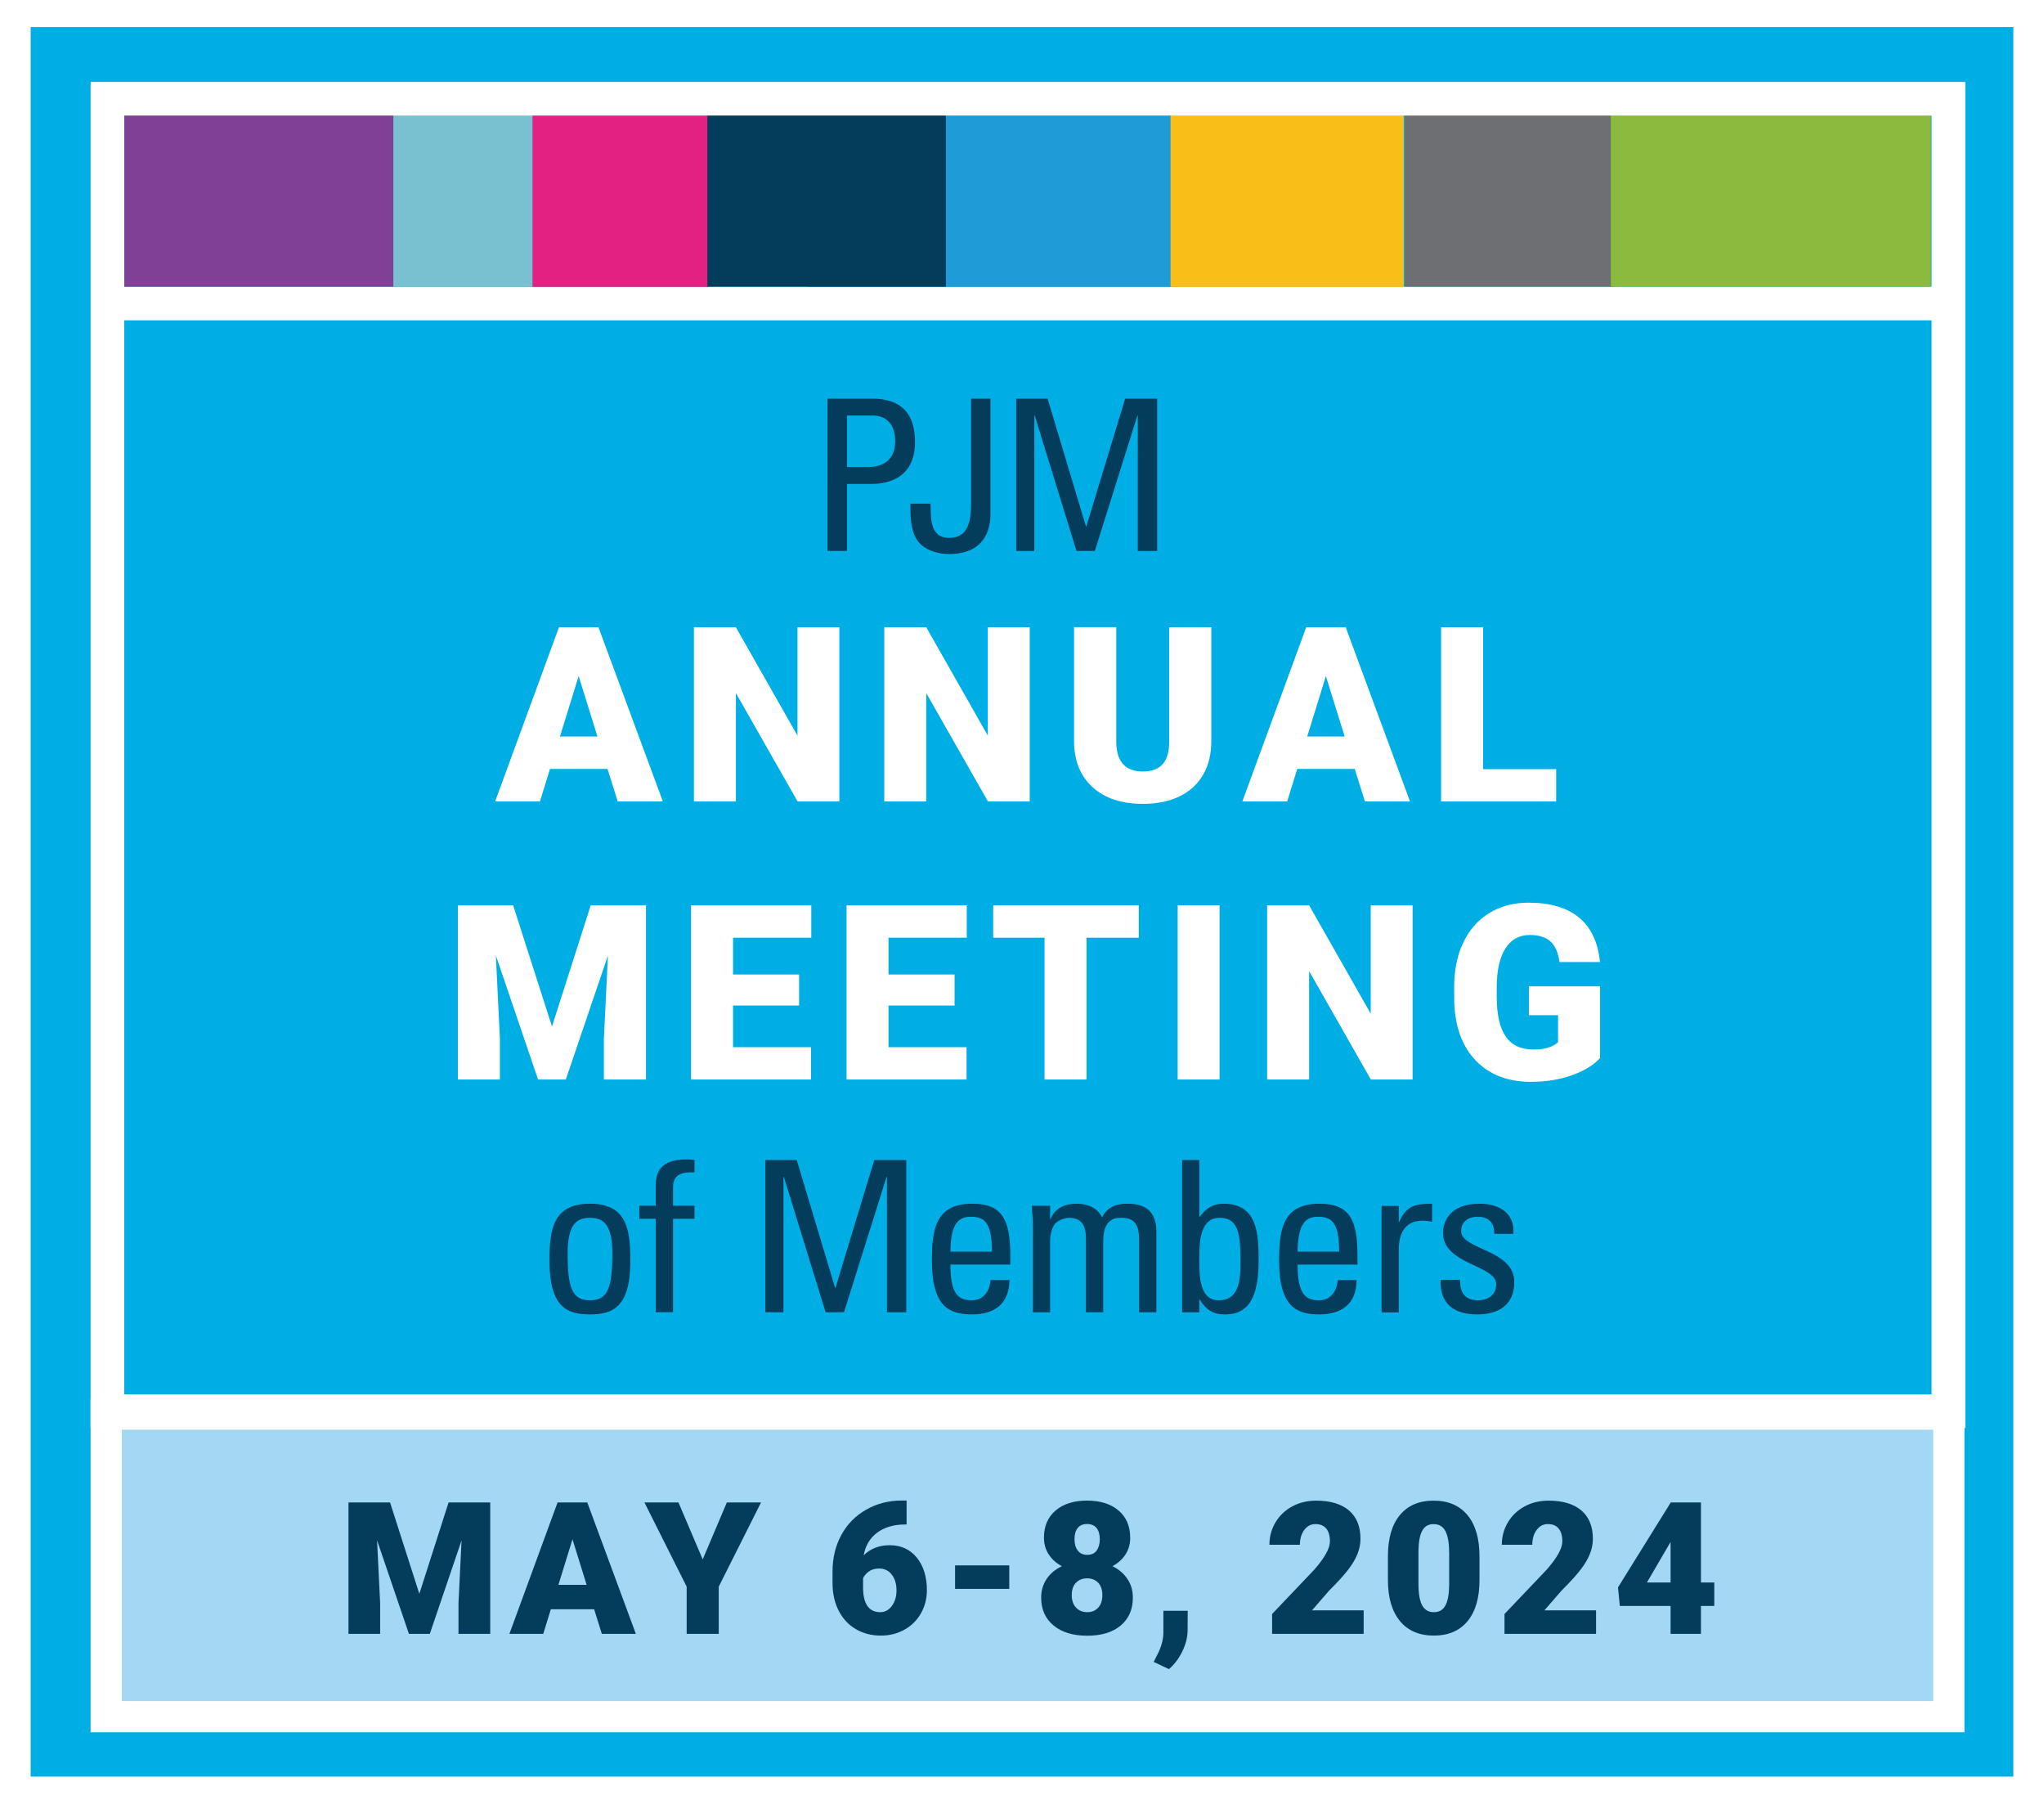 <?xml version="1.0" encoding="UTF-8"?>
<svg id="Layer_1" data-name="Layer 1" xmlns="http://www.w3.org/2000/svg" xmlns:xlink="http://www.w3.org/1999/xlink" viewBox="0 0 358.75 316.5">
  <defs>
    <style>
      .cls-1 {
        fill: #a4d7f4;
      }

      .cls-1, .cls-2, .cls-3, .cls-4, .cls-5, .cls-6, .cls-7, .cls-8, .cls-9, .cls-10, .cls-11, .cls-12 {
        stroke-width: 0px;
      }

      .cls-2 {
        fill: #e32182;
      }

      .cls-3 {
        fill: none;
      }

      .cls-4 {
        fill: #8abb3f;
      }

      .cls-5 {
        fill: #00aee6;
      }

      .cls-6 {
        fill: #fff;
      }

      .cls-7 {
        fill: #79c1d0;
      }

      .cls-8 {
        fill: #1d9cd7;
      }

      .cls-13 {
        filter: url(#drop-shadow-2);
      }

      .cls-14 {
        clip-path: url(#clippath);
      }

      .cls-9 {
        fill: #043c5b;
      }

      .cls-10 {
        fill: #804096;
      }

      .cls-11 {
        fill: #6e6f72;
      }

      .cls-12 {
        fill: #f9bf18;
      }
    </style>
    <clipPath id="clippath">
      <rect class="cls-3" x="20.27" y="18.85" width="318.62" height="31.51"/>
    </clipPath>
    <filter id="drop-shadow-2" filterUnits="userSpaceOnUse">
      <feOffset dx="0" dy="0"/>
      <feGaussianBlur result="blur" stdDeviation="1.46"/>
      <feFlood flood-color="#231f20" flood-opacity=".75"/>
      <feComposite in2="blur" operator="in"/>
      <feComposite in="SourceGraphic"/>
    </filter>
  </defs>
  <rect class="cls-5" x="5.38" y="4.75" width="347.99" height="307"/>
  <g>
    <g>
      <g>
        <path class="cls-9" d="m145.24,96.68v-26.72h7.92c3.59,0,7.44,1.33,7.44,7.62s-4.74,7.33-7.47,7.33h-4.48v11.77h-3.4Zm3.4-14.73h3.74c1.41,0,4.74-.37,4.74-4.55s-3.04-4.48-3.77-4.48h-4.7v9.03Z"/>
        <path class="cls-9" d="m163.33,88.39c.07,2.41-.22,5.99,3.26,5.99s3.85-3.11,3.85-6.36v-18.06h3.4v20.09c0,1.44-.04,7.18-7.36,7.18-1.48,0-4.33-.52-5.62-2.63-1.07-1.78-1.07-4.07-1.07-6.22h3.55Z"/>
        <path class="cls-9" d="m181.54,96.68h-3.18v-26.72h5.51l6.73,22.42h.07l6.81-22.42h5.62v26.72h-3.4v-23.76h-.07l-7.47,23.76h-3.22l-7.33-23.76h-.07v23.76Z"/>
      </g>
      <rect class="cls-6" x="20.27" y="50.31" width="321.14" height="5.9"/>
      <g>
        <path class="cls-9" d="m96.44,221.21c0-5.48.63-9.99,7.1-9.99s7.1,4.51,7.1,9.99c0,8.25-3.15,9.44-7.1,9.44s-7.1-1.18-7.1-9.44Zm11.03-1.29c0-5.11-1.59-6.22-3.92-6.22s-3.92,1.11-3.92,6.22c0,6.07.78,8.25,3.92,8.25s3.92-2.18,3.92-8.25Z"/>
        <path class="cls-9" d="m115.09,211.59v-3.63c0-3.77,2.66-4.51,5.37-4.51.63,0,1,.04,1.44.11v2.18c-3.22-.22-3.77,1.15-3.77,2.66v3.18h3.77v2.29h-3.77v16.39h-3.03v-16.39h-2.89v-2.29h2.89Z"/>
        <path class="cls-9" d="m137.51,230.28h-3.18v-26.72h5.51l6.73,22.42h.07l6.81-22.42h5.62v26.72h-3.4v-23.76h-.07l-7.47,23.76h-3.22l-7.33-23.76h-.07v23.76Z"/>
        <path class="cls-9" d="m166.81,221.92c0,5.22,1.41,6.25,3.77,6.25,2.07,0,3.15-1.67,3.26-3.55h3.33c-.04,4.14-2.59,6.03-6.51,6.03s-7.1-1.18-7.1-9.44c0-5.48.63-9.99,7.1-9.99,5.33,0,6.66,2.92,6.66,9.1v1.59h-10.51Zm7.29-2.29c0-5.44-1.52-6.11-3.74-6.11-1.92,0-3.51.92-3.55,6.11h7.29Z"/>
        <path class="cls-9" d="m190.6,230.28v-12.95c0-1.89-.52-3.63-2.96-3.63-.92,0-2.18.55-2.63,1.26-.55.93-.7,2.04-.7,2.74v12.58h-3.03v-14.8c0-1.29-.07-2.59-.19-3.89h3.22v2.33h.07c.89-2,2.48-2.7,4.66-2.7,1.7,0,3.66.7,4.37,2.41,1.04-2,2.74-2.41,4.44-2.41,1.96,0,5.11.44,5.11,4.85v14.21h-3.04v-12.95c0-1.89-.52-3.63-2.96-3.63-1.15,0-1.48.04-2.29.7-.89.74-1.04,2.59-1.04,3.29v12.58h-3.03Z"/>
        <path class="cls-9" d="m210.51,230.28h-3.03v-26.72h3.03v9.92h.11c1.04-1.48,2.33-2.26,4.11-2.26,6.03,0,6.18,5.37,6.18,10.03,0,8.21-3.03,9.4-6.03,9.4-1.96,0-3.26-.85-4.29-2.59h-.07v2.22Zm3.4-2.11c3.81,0,3.81-4.07,3.81-6.88,0-5-.44-7.59-3.7-7.59s-3.51,4-3.51,6.48c0,2.85-.33,7.99,3.4,7.99Z"/>
        <path class="cls-9" d="m227.75,221.92c0,5.22,1.41,6.25,3.77,6.25,2.07,0,3.15-1.67,3.26-3.55h3.33c-.04,4.14-2.59,6.03-6.51,6.03s-7.1-1.18-7.1-9.44c0-5.48.63-9.99,7.1-9.99,5.33,0,6.66,2.92,6.66,9.1v1.59h-10.51Zm7.29-2.29c0-5.44-1.52-6.11-3.74-6.11-1.92,0-3.52.92-3.55,6.11h7.29Z"/>
        <path class="cls-9" d="m245.51,214.41h.07c1.26-2.85,2.81-3.18,5.77-3.18v3.15c-.26-.04-.56-.07-.81-.11-.26-.04-.52-.07-.81-.07-3.37,0-4.22,2.55-4.22,5.07v11.03h-3.03v-18.69h3.03v2.81Z"/>
        <path class="cls-9" d="m259.27,230.65c-4.03,0-6.55-1.78-6.44-6.07h3.44c0,1.07.04,3.59,3.11,3.59,1.81,0,3.22-.92,3.22-2.85,0-3.33-9.33-3.4-9.33-8.99,0-1.96,1.18-5.11,6.44-5.11,3.33,0,6.18,1.59,5.92,5.29h-3.37c.04-1.96-1-3-2.92-3-1.63,0-2.89.89-2.89,2.52,0,3.29,9.33,3.22,9.33,8.92,0,4.11-2.81,5.7-6.51,5.7Z"/>
      </g>
      <g id="color_bar_brush" data-name="color bar brush">
        <g class="cls-14">
          <rect class="cls-10" x="21.11" y="18.85" width="47.93" height="31.46"/>
          <rect class="cls-7" x="69.04" y="18.89" width="24.82" height="31.46"/>
          <rect class="cls-2" x="93.46" y="18.88" width="30.85" height="31.46"/>
          <rect class="cls-8" x="141.82" y="18.87" width="63.98" height="31.46"/>
          <rect class="cls-12" x="205.45" y="18.89" width="40.93" height="31.46"/>
          <rect class="cls-11" x="246.57" y="18.86" width="36.87" height="31.45"/>
          <rect class="cls-9" x="124.15" y="18.86" width="41.87" height="31.45"/>
          <rect class="cls-4" x="282.72" y="18.86" width="56.58" height="31.45"/>
        </g>
      </g>
      <g class="cls-13">
        <path class="cls-6" d="m106.63,134.93h-10.1l-1.76,5.71h-7.87l11.21-30.57h6.93l11.3,30.57h-7.92l-1.79-5.71Zm-8.34-5.69h6.57l-3.3-10.6-3.28,10.6Z"/>
        <path class="cls-6" d="m147.32,140.64h-7.33l-10.83-19.02v19.02h-7.37v-30.57h7.37l10.81,19.02v-19.02h7.35v30.57Z"/>
        <path class="cls-6" d="m180.73,140.64h-7.33l-10.83-19.02v19.02h-7.37v-30.57h7.37l10.81,19.02v-19.02h7.35v30.57Z"/>
        <path class="cls-6" d="m212.6,110.07v20.01c0,2.27-.48,4.23-1.45,5.89-.96,1.66-2.35,2.92-4.16,3.79-1.81.87-3.94,1.3-6.4,1.3-3.72,0-6.66-.97-8.8-2.9-2.14-1.93-3.23-4.58-3.28-7.94v-20.16h7.41v20.3c.08,3.35,1.64,5.02,4.66,5.02,1.53,0,2.68-.42,3.46-1.26.78-.84,1.18-2.2,1.18-4.09v-19.97h7.37Z"/>
        <path class="cls-6" d="m237.78,134.93h-10.1l-1.76,5.71h-7.87l11.21-30.57h6.93l11.29,30.57h-7.92l-1.78-5.71Zm-8.34-5.69h6.57l-3.3-10.6-3.28,10.6Z"/>
        <path class="cls-6" d="m260.3,134.97h12.83v5.67h-20.2v-30.57h7.37v24.9Z"/>
        <path class="cls-6" d="m90.06,158.86l6.82,21.27,6.8-21.27h9.7v30.57h-7.39v-7.14l.71-14.61-7.39,21.75h-4.87l-7.41-21.77.71,14.63v7.14h-7.37v-30.57h9.68Z"/>
        <path class="cls-6" d="m140.25,176.45h-11.59v7.31h13.69v5.67h-21.06v-30.57h21.1v5.69h-13.73v6.45h11.59v5.46Z"/>
        <path class="cls-6" d="m167.54,176.45h-11.59v7.31h13.69v5.67h-21.06v-30.57h21.1v5.69h-13.73v6.45h11.59v5.46Z"/>
        <path class="cls-6" d="m199.87,164.55h-9.17v24.88h-7.37v-24.88h-9.01v-5.69h25.55v5.69Z"/>
        <path class="cls-6" d="m214.05,189.43h-7.35v-30.57h7.35v30.57Z"/>
        <path class="cls-6" d="m247.93,189.43h-7.33l-10.83-19.02v19.02h-7.37v-30.57h7.37l10.81,19.02v-19.02h7.35v30.57Z"/>
        <path class="cls-6" d="m280.84,185.65c-1.13,1.26-2.79,2.27-4.98,3.04-2.18.77-4.58,1.15-7.18,1.15-4,0-7.2-1.22-9.6-3.67-2.39-2.45-3.67-5.86-3.84-10.23l-.02-2.65c0-3.01.53-5.64,1.6-7.88,1.06-2.25,2.59-3.98,4.57-5.19,1.98-1.21,4.27-1.82,6.88-1.82,3.81,0,6.76.87,8.87,2.61,2.11,1.74,3.33,4.34,3.68,7.8h-7.1c-.25-1.71-.8-2.92-1.64-3.65-.84-.73-2.03-1.09-3.57-1.09-1.85,0-3.28.78-4.28,2.35-1.01,1.57-1.52,3.81-1.53,6.72v1.85c0,3.05.52,5.34,1.56,6.88,1.04,1.53,2.68,2.3,4.92,2.3,1.92,0,3.34-.43,4.28-1.28v-4.75h-5.12v-5.06h12.49v12.56Z"/>
      </g>
      <g>
        <rect class="cls-1" x="18.64" y="248.14" width="323.41" height="53.1"/>
        <path class="cls-6" d="m339.31,250.88v47.62H21.38v-47.62h317.94m5.48-5.48H15.9v58.57h328.89v-58.57h0Z"/>
      </g>
      <path class="cls-6" d="m339.02,20.28v224.4H21.81V20.28h317.22m5.91-5.91H15.9v236.22h329.04V14.37h0Z"/>
    </g>
    <g>
      <path class="cls-9" d="m68.46,263.65l5.14,16.03,5.13-16.03h7.31v23.05h-5.57v-5.38l.54-11.02-5.57,16.4h-3.67l-5.59-16.41.54,11.03v5.38h-5.56v-23.05h7.3Z"/>
      <path class="cls-9" d="m104.29,282.39h-7.61l-1.33,4.31h-5.94l8.45-23.05h5.22l8.52,23.05h-5.97l-1.35-4.31Zm-6.28-4.29h4.95l-2.48-7.99-2.47,7.99Z"/>
      <path class="cls-9" d="m123.33,273.65l4.24-10h6l-7.42,14.77v8.28h-5.63v-8.28l-7.41-14.77h5.97l4.26,10Z"/>
      <path class="cls-9" d="m159.12,263.32v4.19h-.24c-2,0-3.63.48-4.92,1.43-1.28.96-2.07,2.28-2.37,3.98,1.2-1.18,2.72-1.77,4.56-1.77,1.99,0,3.58.73,4.76,2.18s1.77,3.37,1.77,5.73c0,1.47-.35,2.81-1.04,4.04-.69,1.22-1.66,2.18-2.9,2.87-1.24.69-2.62,1.04-4.12,1.04-1.64,0-3.1-.37-4.38-1.12-1.29-.74-2.29-1.81-3.01-3.19-.72-1.38-1.09-2.98-1.11-4.78v-2.14c0-2.38.51-4.51,1.53-6.4,1.02-1.89,2.47-3.38,4.36-4.46,1.89-1.08,3.98-1.61,6.28-1.61h.81Zm-4.81,11.92c-.71,0-1.3.16-1.77.49s-.83.73-1.06,1.2v1.6c0,2.91,1.01,4.37,3.02,4.37.81,0,1.49-.36,2.03-1.09.54-.73.82-1.64.82-2.74s-.28-2.05-.83-2.76c-.55-.71-1.29-1.07-2.21-1.07Z"/>
      <path class="cls-9" d="m177.14,278.81h-9.51v-4.12h9.51v4.12Z"/>
      <path class="cls-9" d="m198.37,269.81c0,1.12-.28,2.11-.83,2.96-.55.85-1.32,1.54-2.29,2.06,1.1.54,1.97,1.27,2.61,2.21s.97,2.04.97,3.32c0,2.06-.71,3.68-2.13,4.88-1.42,1.19-3.38,1.79-5.87,1.79s-4.47-.6-5.92-1.8c-1.45-1.2-2.17-2.82-2.17-4.87,0-1.24.32-2.33.95-3.28.63-.95,1.53-1.7,2.69-2.25-.98-.52-1.75-1.2-2.31-2.06-.56-.85-.84-1.84-.84-2.96,0-2,.68-3.59,2.04-4.75,1.36-1.16,3.2-1.74,5.51-1.74s4.18.58,5.54,1.74c1.36,1.16,2.04,2.74,2.04,4.75Zm-4.89,10.11c0-.95-.25-1.68-.74-2.19-.49-.51-1.14-.77-1.94-.77s-1.45.26-1.95.77-.74,1.24-.74,2.19.25,1.64.75,2.18c.5.53,1.16.8,1.97.8s1.43-.26,1.92-.79c.48-.53.73-1.26.73-2.18Zm-2.69-12.49c-.72,0-1.26.23-1.64.7s-.56,1.12-.56,1.96.19,1.49.57,1.99c.38.51.94.76,1.68.76s1.27-.25,1.64-.76c.36-.51.55-1.17.55-1.99s-.19-1.47-.56-1.95c-.38-.47-.93-.71-1.67-.71Z"/>
      <path class="cls-9" d="m205.18,292.9l-2.69-1.27.54-1.08c.74-1.37,1.12-2.68,1.16-3.93v-3.96h4.27l-.02,3.43c0,1.21-.32,2.45-.93,3.7-.61,1.26-1.39,2.28-2.33,3.09Z"/>
      <path class="cls-9" d="m239.35,286.7h-16.08v-3.48l7.41-7.79c1.82-2.08,2.74-3.73,2.74-4.95,0-.99-.22-1.75-.65-2.26s-1.06-.78-1.88-.78-1.47.35-1.98,1.04c-.51.69-.76,1.55-.76,2.59h-5.35c0-1.41.35-2.72,1.06-3.92s1.69-2.13,2.94-2.81c1.26-.68,2.66-1.01,4.21-1.01,2.49,0,4.41.58,5.75,1.72,1.34,1.15,2.02,2.8,2.02,4.95,0,.91-.17,1.79-.51,2.65-.34.86-.86,1.76-1.58,2.71-.71.94-1.86,2.21-3.44,3.79l-2.98,3.43h9.07v4.12Z"/>
      <path class="cls-9" d="m259.67,277.28c0,3.11-.7,5.51-2.1,7.2-1.4,1.69-3.37,2.53-5.91,2.53s-4.55-.85-5.95-2.55c-1.4-1.7-2.11-4.09-2.11-7.19v-4.21c0-3.11.7-5.51,2.1-7.2,1.4-1.69,3.37-2.53,5.93-2.53s4.53.85,5.94,2.55c1.4,1.7,2.1,4.1,2.1,7.2v4.19Zm-5.33-4.89c0-1.66-.22-2.89-.65-3.71s-1.12-1.23-2.06-1.23-1.58.38-2,1.14-.64,1.91-.67,3.45v5.89c0,1.72.22,2.98.65,3.77.43.8,1.12,1.2,2.06,1.2s1.58-.39,2.01-1.16.65-1.99.67-3.65v-5.7Z"/>
      <path class="cls-9" d="m280.14,286.7h-16.08v-3.48l7.41-7.79c1.83-2.08,2.74-3.73,2.74-4.95,0-.99-.22-1.75-.65-2.26-.43-.52-1.06-.78-1.88-.78s-1.47.35-1.98,1.04c-.51.69-.76,1.55-.76,2.59h-5.35c0-1.41.35-2.72,1.06-3.92s1.69-2.13,2.94-2.81c1.26-.68,2.66-1.01,4.21-1.01,2.49,0,4.41.58,5.75,1.72,1.34,1.15,2.02,2.8,2.02,4.95,0,.91-.17,1.79-.51,2.65-.34.86-.86,1.76-1.58,2.71-.71.94-1.86,2.21-3.44,3.79l-2.98,3.43h9.07v4.12Z"/>
      <path class="cls-9" d="m298.54,277.69h2.34v4.12h-2.34v4.89h-5.33v-4.89h-8.91l-.32-3.26,9.23-14.85v-.05h5.33v14.04Zm-9.48,0h4.15v-7.09l-.33.54-3.82,6.55Z"/>
    </g>
  </g>
</svg>